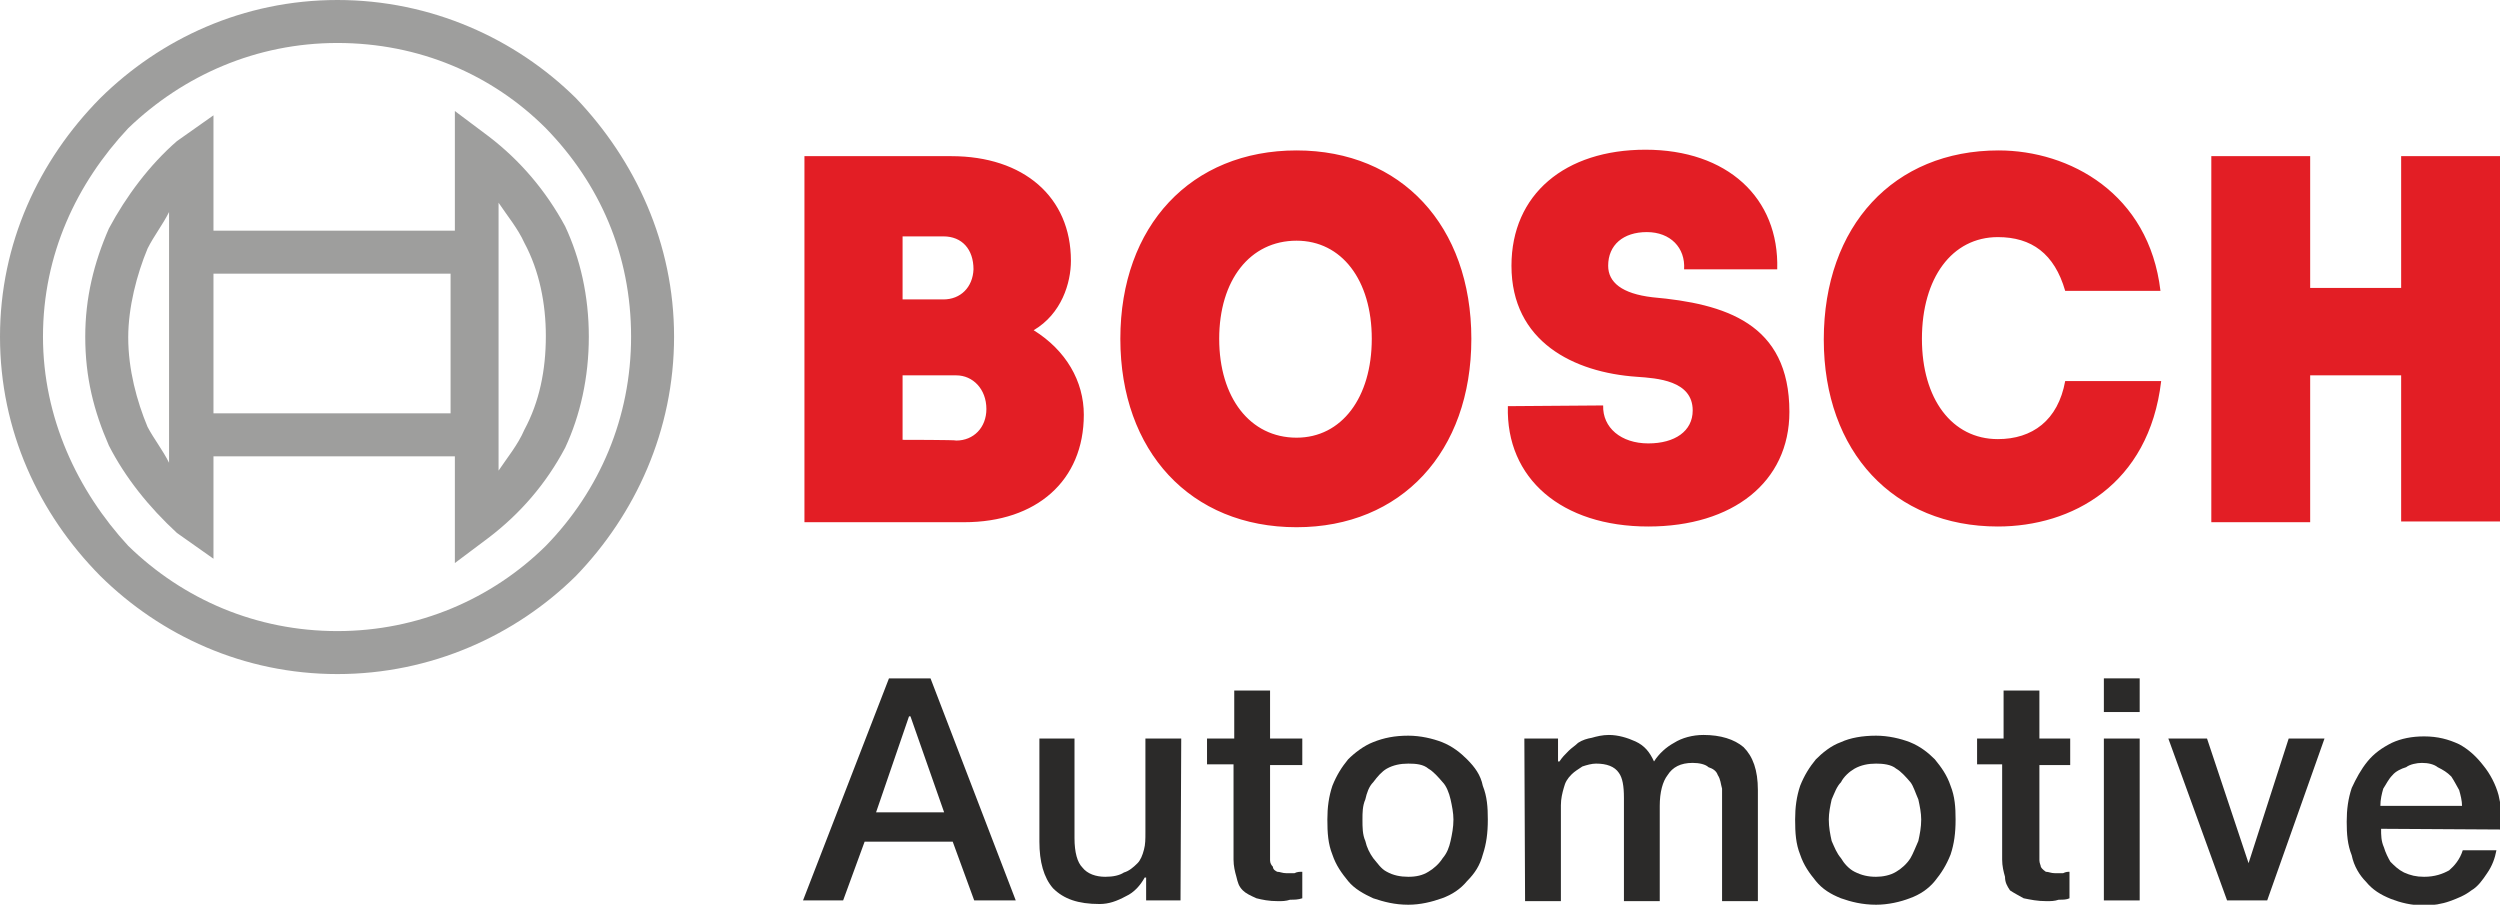 <?xml version="1.0" encoding="utf-8"?>
<!-- Generator: Adobe Illustrator 25.0.0, SVG Export Plug-In . SVG Version: 6.00 Build 0)  -->
<svg version="1.1"
	 id="svg33" xmlns:cc="http://creativecommons.org/ns#" xmlns:dc="http://purl.org/dc/elements/1.1/" xmlns:rdf="http://www.w3.org/1999/02/22-rdf-syntax-ns#" xmlns:svg="http://www.w3.org/2000/svg"
	 xmlns="http://www.w3.org/2000/svg" xmlns:xlink="http://www.w3.org/1999/xlink" x="0px" y="0px" viewBox="0 0 349 126.3"
	 style="enable-background:new 0 0 349 126.3;" xml:space="preserve">
<style type="text/css">
	.st0{fill:#E31E25;}
	.st1{fill-rule:evenodd;clip-rule:evenodd;fill:#2B2A29;}
	.st2{fill-rule:evenodd;clip-rule:evenodd;fill:#9E9E9D;}
</style>
<g id="å_x203a__x00be_å_x00b1__x201a__x0020_1">
	<path id="path7" class="st0" d="M149.5,36.4c0-8.9-6.6-14.6-16.7-14.6h-20.5v51.1h22.3c10.1,0,16.7-5.8,16.7-15c0-4.7-2.5-9-7-11.8
		C148.2,43.8,149.5,39.5,149.5,36.4L149.5,36.4z M126,41.8v-8.8h5.7c2.6,0,4.2,1.8,4.2,4.6c-0.1,2.5-1.8,4.2-4.2,4.2
		C131.6,41.8,126,41.8,126,41.8z M126,61.4v-9h7.5c2.3,0,4.2,1.9,4.2,4.7c0,2.6-1.8,4.4-4.2,4.4C133.5,61.4,126,61.4,126,61.4z
		 M205.4,47.3c0-15.8-9.8-26.3-24.4-26.3c-14.7,0-24.6,10.5-24.6,26.3c0,15.7,9.8,26.3,24.6,26.3C195.6,73.6,205.4,63.1,205.4,47.3z
		 M170.2,47.3c0-8.2,4.3-13.7,10.8-13.7c6.3,0,10.5,5.5,10.5,13.7s-4.2,13.8-10.5,13.8C174.5,61.1,170.2,55.5,170.2,47.3z
		 M210.5,56.7c-0.3,10.1,7.5,16.8,19.6,16.8c11.8,0,19.7-6.2,19.7-16c0-12.4-9-15.1-19.1-16c-4.3-0.5-6.2-2.1-6.2-4.4
		c0-2.9,2.1-4.7,5.4-4.7c3.3,0,5.4,2.2,5.2,5.2h13c0.3-10-7-16.7-18.4-16.7c-11.2,0-18.7,6.2-18.7,16.2c0,10.6,8.7,14.9,17.5,15.5
		c2.8,0.2,7.8,0.5,7.8,4.7c0,2.9-2.5,4.6-6.2,4.6c-3.8,0-6.4-2.2-6.3-5.3L210.5,56.7L210.5,56.7z M254.6,47.4
		c0,15.7,9.8,26.1,24.3,26.1c10.3,0,21.1-5.8,22.8-20.3h-13.4c-1,5.5-4.6,8.1-9.4,8.1c-6.4,0-10.6-5.6-10.6-14
		c0-8.5,4.2-14.2,10.6-14.2c4.7,0,7.9,2.3,9.4,7.5h13.3C300,27,288.9,21,279,21C264.4,21,254.6,31.5,254.6,47.4L254.6,47.4z
		 M335.2,52.4v20.4H349V21.8h-13.8v18.4h-12.7V21.8h-13.8v51.1h13.8V52.4C322.5,52.4,335.2,52.4,335.2,52.4z"/>
	<g id="_1309485393568">
		<path id="path9" class="st1" d="M124.1,94.7h5.8l11.9,31h-5.8l-3-8.2h-12.3l-3,8.2h-5.6L124.1,94.7z M122.3,113.4h9.5l-4.7-13.4
			h-0.2L122.3,113.4z"/>
		<path id="path11" class="st1" d="M164.8,125.7H160v-3.2h-0.2c-0.6,1.1-1.5,2.1-2.6,2.6c-1.3,0.7-2.4,1.1-3.7,1.1
			c-3,0-5-0.7-6.5-2.2c-1.3-1.5-1.9-3.7-1.9-6.5v-14.4h4.9V117c0,2,0.4,3.4,1.1,4.1c0.7,0.9,1.9,1.3,3.2,1.3c1.1,0,2-0.2,2.6-0.6
			c0.7-0.2,1.3-0.7,1.9-1.3c0.4-0.4,0.7-1.1,0.9-1.9c0.2-0.7,0.2-1.5,0.2-2.4v-13.1h5L164.8,125.7L164.8,125.7z"/>
		<path id="path13" class="st1" d="M168.6,103.1h3.7v-6.7h5v6.7h4.5v3.7h-4.5v12c0,0.6,0,0.9,0,1.3c0,0.4,0.2,0.7,0.4,0.9
			c0,0.4,0.4,0.6,0.6,0.7c0.4,0,0.7,0.2,1.3,0.2c0.4,0,0.7,0,1.1,0c0.4-0.2,0.7-0.2,1.1-0.2v3.7c-0.6,0.2-1.1,0.2-1.7,0.2
			c-0.6,0.2-1.1,0.2-1.7,0.2c-1.3,0-2.2-0.2-3-0.4c-0.9-0.4-1.5-0.7-1.9-1.1c-0.6-0.6-0.7-1.1-0.9-1.9c-0.2-0.7-0.4-1.5-0.4-2.4
			v-13.3h-3.7V103.1L168.6,103.1z"/>
		<path id="path15" class="st1" d="M196.6,126.3c-1.9,0-3.4-0.4-4.9-0.9c-1.3-0.6-2.6-1.3-3.5-2.4c-0.9-1.1-1.7-2.2-2.2-3.7
			c-0.6-1.5-0.7-3-0.7-4.9c0-1.7,0.2-3.2,0.7-4.7c0.6-1.5,1.3-2.6,2.2-3.7c0.9-0.9,2.2-1.9,3.5-2.4c1.5-0.6,3-0.9,4.9-0.9
			c1.7,0,3.4,0.4,4.7,0.9c1.5,0.6,2.6,1.5,3.5,2.4c1.1,1.1,1.9,2.2,2.2,3.7c0.6,1.5,0.7,3,0.7,4.7c0,1.9-0.2,3.4-0.7,4.9
			c-0.4,1.5-1.1,2.6-2.2,3.7c-0.9,1.1-2.1,1.9-3.5,2.4C199.9,125.9,198.3,126.3,196.6,126.3z M196.6,122.4c1.1,0,2-0.2,2.8-0.7
			c0.7-0.4,1.5-1.1,2-1.9c0.6-0.7,0.9-1.5,1.1-2.4c0.2-0.9,0.4-1.9,0.4-3c0-0.9-0.2-1.9-0.4-2.8c-0.2-0.9-0.6-1.9-1.1-2.4
			c-0.6-0.7-1.3-1.5-2-1.9c-0.7-0.6-1.7-0.7-2.8-0.7c-1.1,0-2.1,0.2-3,0.7c-0.7,0.4-1.3,1.1-1.9,1.9c-0.6,0.6-0.9,1.5-1.1,2.4
			c-0.4,0.9-0.4,1.9-0.4,2.8c0,1.1,0,2.1,0.4,3c0.2,0.9,0.6,1.7,1.1,2.4c0.6,0.7,1.1,1.5,1.9,1.9
			C194.5,122.2,195.5,122.4,196.6,122.4z"/>
		<path id="path17" class="st1" d="M212.8,103.1h4.7v3.2h0.2c0.4-0.6,0.7-0.9,1.3-1.5c0.4-0.4,0.9-0.7,1.3-1.1
			c0.6-0.4,1.3-0.6,1.9-0.7c0.7-0.2,1.5-0.4,2.4-0.4c1.3,0,2.6,0.4,3.7,0.9c1.3,0.6,2,1.5,2.6,2.8c0.7-1.1,1.7-2,2.8-2.6
			c1.1-0.7,2.6-1.1,4.1-1.1c2.4,0,4.3,0.6,5.6,1.7c1.3,1.3,2,3.2,2,6v15.5h-5v-13.3c0-0.7,0-1.7,0-2.4c-0.2-0.7-0.2-1.3-0.6-1.9
			c-0.2-0.6-0.7-0.9-1.3-1.1c-0.4-0.4-1.3-0.6-2.2-0.6c-1.7,0-2.8,0.6-3.5,1.7c-0.7,0.9-1.1,2.4-1.1,4.3v13.3h-5v-14.4
			c0-1.7-0.2-2.8-0.7-3.5c-0.6-0.9-1.7-1.3-3.2-1.3c-0.6,0-1.3,0.2-1.9,0.4c-0.6,0.4-1.1,0.7-1.5,1.1c-0.6,0.6-0.9,1.1-1.1,1.9
			c-0.2,0.7-0.4,1.5-0.4,2.4v13.4h-5L212.8,103.1L212.8,103.1z"/>
		<path id="path19" class="st1" d="M261.9,126.3c-1.9,0-3.5-0.4-4.9-0.9c-1.5-0.6-2.6-1.3-3.5-2.4c-0.9-1.1-1.7-2.2-2.2-3.7
			c-0.6-1.5-0.7-3-0.7-4.9c0-1.7,0.2-3.2,0.7-4.7c0.6-1.5,1.3-2.6,2.2-3.7c0.9-0.9,2.1-1.9,3.5-2.4c1.3-0.6,3-0.9,4.9-0.9
			c1.7,0,3.4,0.4,4.7,0.9c1.5,0.6,2.6,1.5,3.5,2.4c0.9,1.1,1.7,2.2,2.2,3.7c0.6,1.5,0.7,3,0.7,4.7c0,1.9-0.2,3.4-0.7,4.9
			c-0.6,1.5-1.3,2.6-2.2,3.7c-0.9,1.1-2.1,1.9-3.5,2.4C265.3,125.9,263.6,126.3,261.9,126.3z M261.9,122.4c0.9,0,2-0.2,2.8-0.7
			c0.7-0.4,1.5-1.1,2-1.9c0.4-0.7,0.7-1.5,1.1-2.4c0.2-0.9,0.4-1.9,0.4-3c0-0.9-0.2-1.9-0.4-2.8c-0.4-0.9-0.7-1.9-1.1-2.4
			c-0.6-0.7-1.3-1.5-2-1.9c-0.7-0.6-1.9-0.7-2.8-0.7c-1.1,0-2.1,0.2-3,0.7c-0.7,0.4-1.5,1.1-1.9,1.9c-0.6,0.6-0.9,1.5-1.3,2.4
			c-0.2,0.9-0.4,1.9-0.4,2.8c0,1.1,0.2,2.1,0.4,3c0.4,0.9,0.7,1.7,1.3,2.4c0.4,0.7,1.1,1.5,1.9,1.9
			C259.9,122.2,260.8,122.4,261.9,122.4z"/>
		<path id="path21" class="st1" d="M276,103.1h3.7v-6.7h5v6.7h4.3v3.7h-4.3v12c0,0.6,0,0.9,0,1.3c0,0.4,0.2,0.7,0.2,0.9
			c0.2,0.4,0.6,0.6,0.7,0.7c0.4,0,0.7,0.2,1.3,0.2c0.4,0,0.7,0,1.1,0c0.4-0.2,0.7-0.2,0.9-0.2v3.7c-0.4,0.2-0.9,0.2-1.5,0.2
			c-0.6,0.2-1.1,0.2-1.7,0.2c-1.3,0-2.2-0.2-3.2-0.4c-0.7-0.4-1.3-0.7-1.9-1.1c-0.4-0.6-0.7-1.1-0.7-1.9c-0.2-0.7-0.4-1.5-0.4-2.4
			v-13.3H276V103.1L276,103.1z"/>
		<path id="path23" class="st1" d="M293.7,94.7h5v4.7h-5V94.7z M293.7,103.1h5v22.6h-5V103.1z"/>
		<polygon id="polygon25" class="st1" points="302.7,103.1 308.1,103.1 313.9,120.5 313.9,120.5 319.5,103.1 324.5,103.1 
			316.5,125.7 310.9,125.7 		"/>
		<path id="path27" class="st1" d="M343.7,112.5c0-0.7-0.2-1.5-0.4-2.2c-0.4-0.7-0.7-1.3-1.1-1.9c-0.6-0.6-1.1-0.9-1.9-1.3
			c-0.5-0.4-1.3-0.6-2.2-0.6c-0.7,0-1.7,0.2-2.2,0.6c-0.7,0.2-1.5,0.6-1.9,1.1c-0.6,0.6-0.9,1.3-1.3,1.9c-0.2,0.7-0.4,1.5-0.4,2.4
			L343.7,112.5L343.7,112.5z M332.4,115.7c0,0.9,0,1.7,0.4,2.6c0.2,0.7,0.6,1.5,0.9,2c0.6,0.6,1.1,1.1,1.9,1.5
			c0.9,0.4,1.7,0.6,2.8,0.6c1.5,0,2.6-0.4,3.5-0.9c0.7-0.6,1.5-1.5,1.9-2.8h4.7c-0.2,1.1-0.6,2.2-1.3,3.2c-0.6,0.9-1.3,1.9-2.2,2.4
			c-0.9,0.7-1.9,1.1-3,1.5c-1.1,0.4-2.4,0.6-3.5,0.6c-1.9,0-3.4-0.4-4.7-0.9c-1.5-0.6-2.6-1.3-3.5-2.4c-0.9-0.9-1.7-2.2-2-3.7
			c-0.6-1.5-0.7-3-0.7-4.7s0.2-3.2,0.7-4.7c0.6-1.3,1.3-2.6,2.2-3.7c0.9-1.1,2-1.9,3.4-2.6c1.3-0.6,2.8-0.9,4.5-0.9
			c1.9,0,3.4,0.4,4.9,1.1c1.3,0.7,2.4,1.7,3.4,3c0.9,1.1,1.7,2.6,2.1,4.1c0.4,1.7,0.6,3.2,0.4,4.8L332.4,115.7L332.4,115.7z"/>
	</g>
	<path id="path30" class="st2" d="M63.5,72.6v-8.9H29.8V78l-5.1-3.6c-3.9-3.6-7.2-7.7-9.5-12.2c-2.1-4.8-3.3-9.5-3.3-15.2
		c0-5.4,1.2-10.3,3.3-15.1c2.4-4.5,5.7-8.9,9.5-12.2l5.1-3.6v16.1h33.7V15.5l4.8,3.6c4.3,3.3,7.9,7.5,10.6,12.5
		c2.1,4.5,3.3,9.7,3.3,15.4c0,5.7-1.2,11-3.3,15.5c-2.7,5.1-6.3,9.2-10.6,12.5l-4.8,3.6V72.6L63.5,72.6z M69.6,28.3v37.4
		c1.2-1.8,2.7-3.6,3.6-5.7c2.1-3.9,3-8.3,3-13.1c0-4.5-0.9-9.1-3-13C72.3,31.9,70.8,30.1,69.6,28.3C69.6,28.3,69.6,28.3,69.6,28.3z
		 M29.8,38.2v19.5h33.1V38.2H29.8z M23.6,64.6v-35c-0.9,1.8-2.1,3.3-3,5.1c-1.5,3.6-2.7,8.2-2.7,12.4c0,4.5,1.2,8.9,2.7,12.5
		C21.5,61.3,22.7,62.8,23.6,64.6L23.6,64.6z M47.1,0C60.2,0,72,5.4,80.4,13.7C88.7,22.4,94.1,34,94.1,47c0,13.1-5.4,24.8-13.7,33.4
		C72,88.7,60.2,94.1,47.1,94.1C34,94.1,22.4,88.7,14,80.4C5.4,71.7,0,60.1,0,47c0-13,5.4-24.6,14-33.3C22.4,5.4,34,0,47.1,0L47.1,0z
		 M76.2,17.9C68.7,10.4,58.5,6,47.1,6c-11.3,0-21.5,4.5-29.2,11.9C10.7,25.6,6,35.5,6,47c0,11.3,4.8,21.5,11.9,29.2
		c7.7,7.5,17.9,11.9,29.2,11.9c11.3,0,21.6-4.5,29.1-11.9c7.5-7.7,11.9-17.9,11.9-29.2C88.1,35.5,83.7,25.6,76.2,17.9
		C76.2,17.9,76.2,17.9,76.2,17.9z"/>
</g>
</svg>
